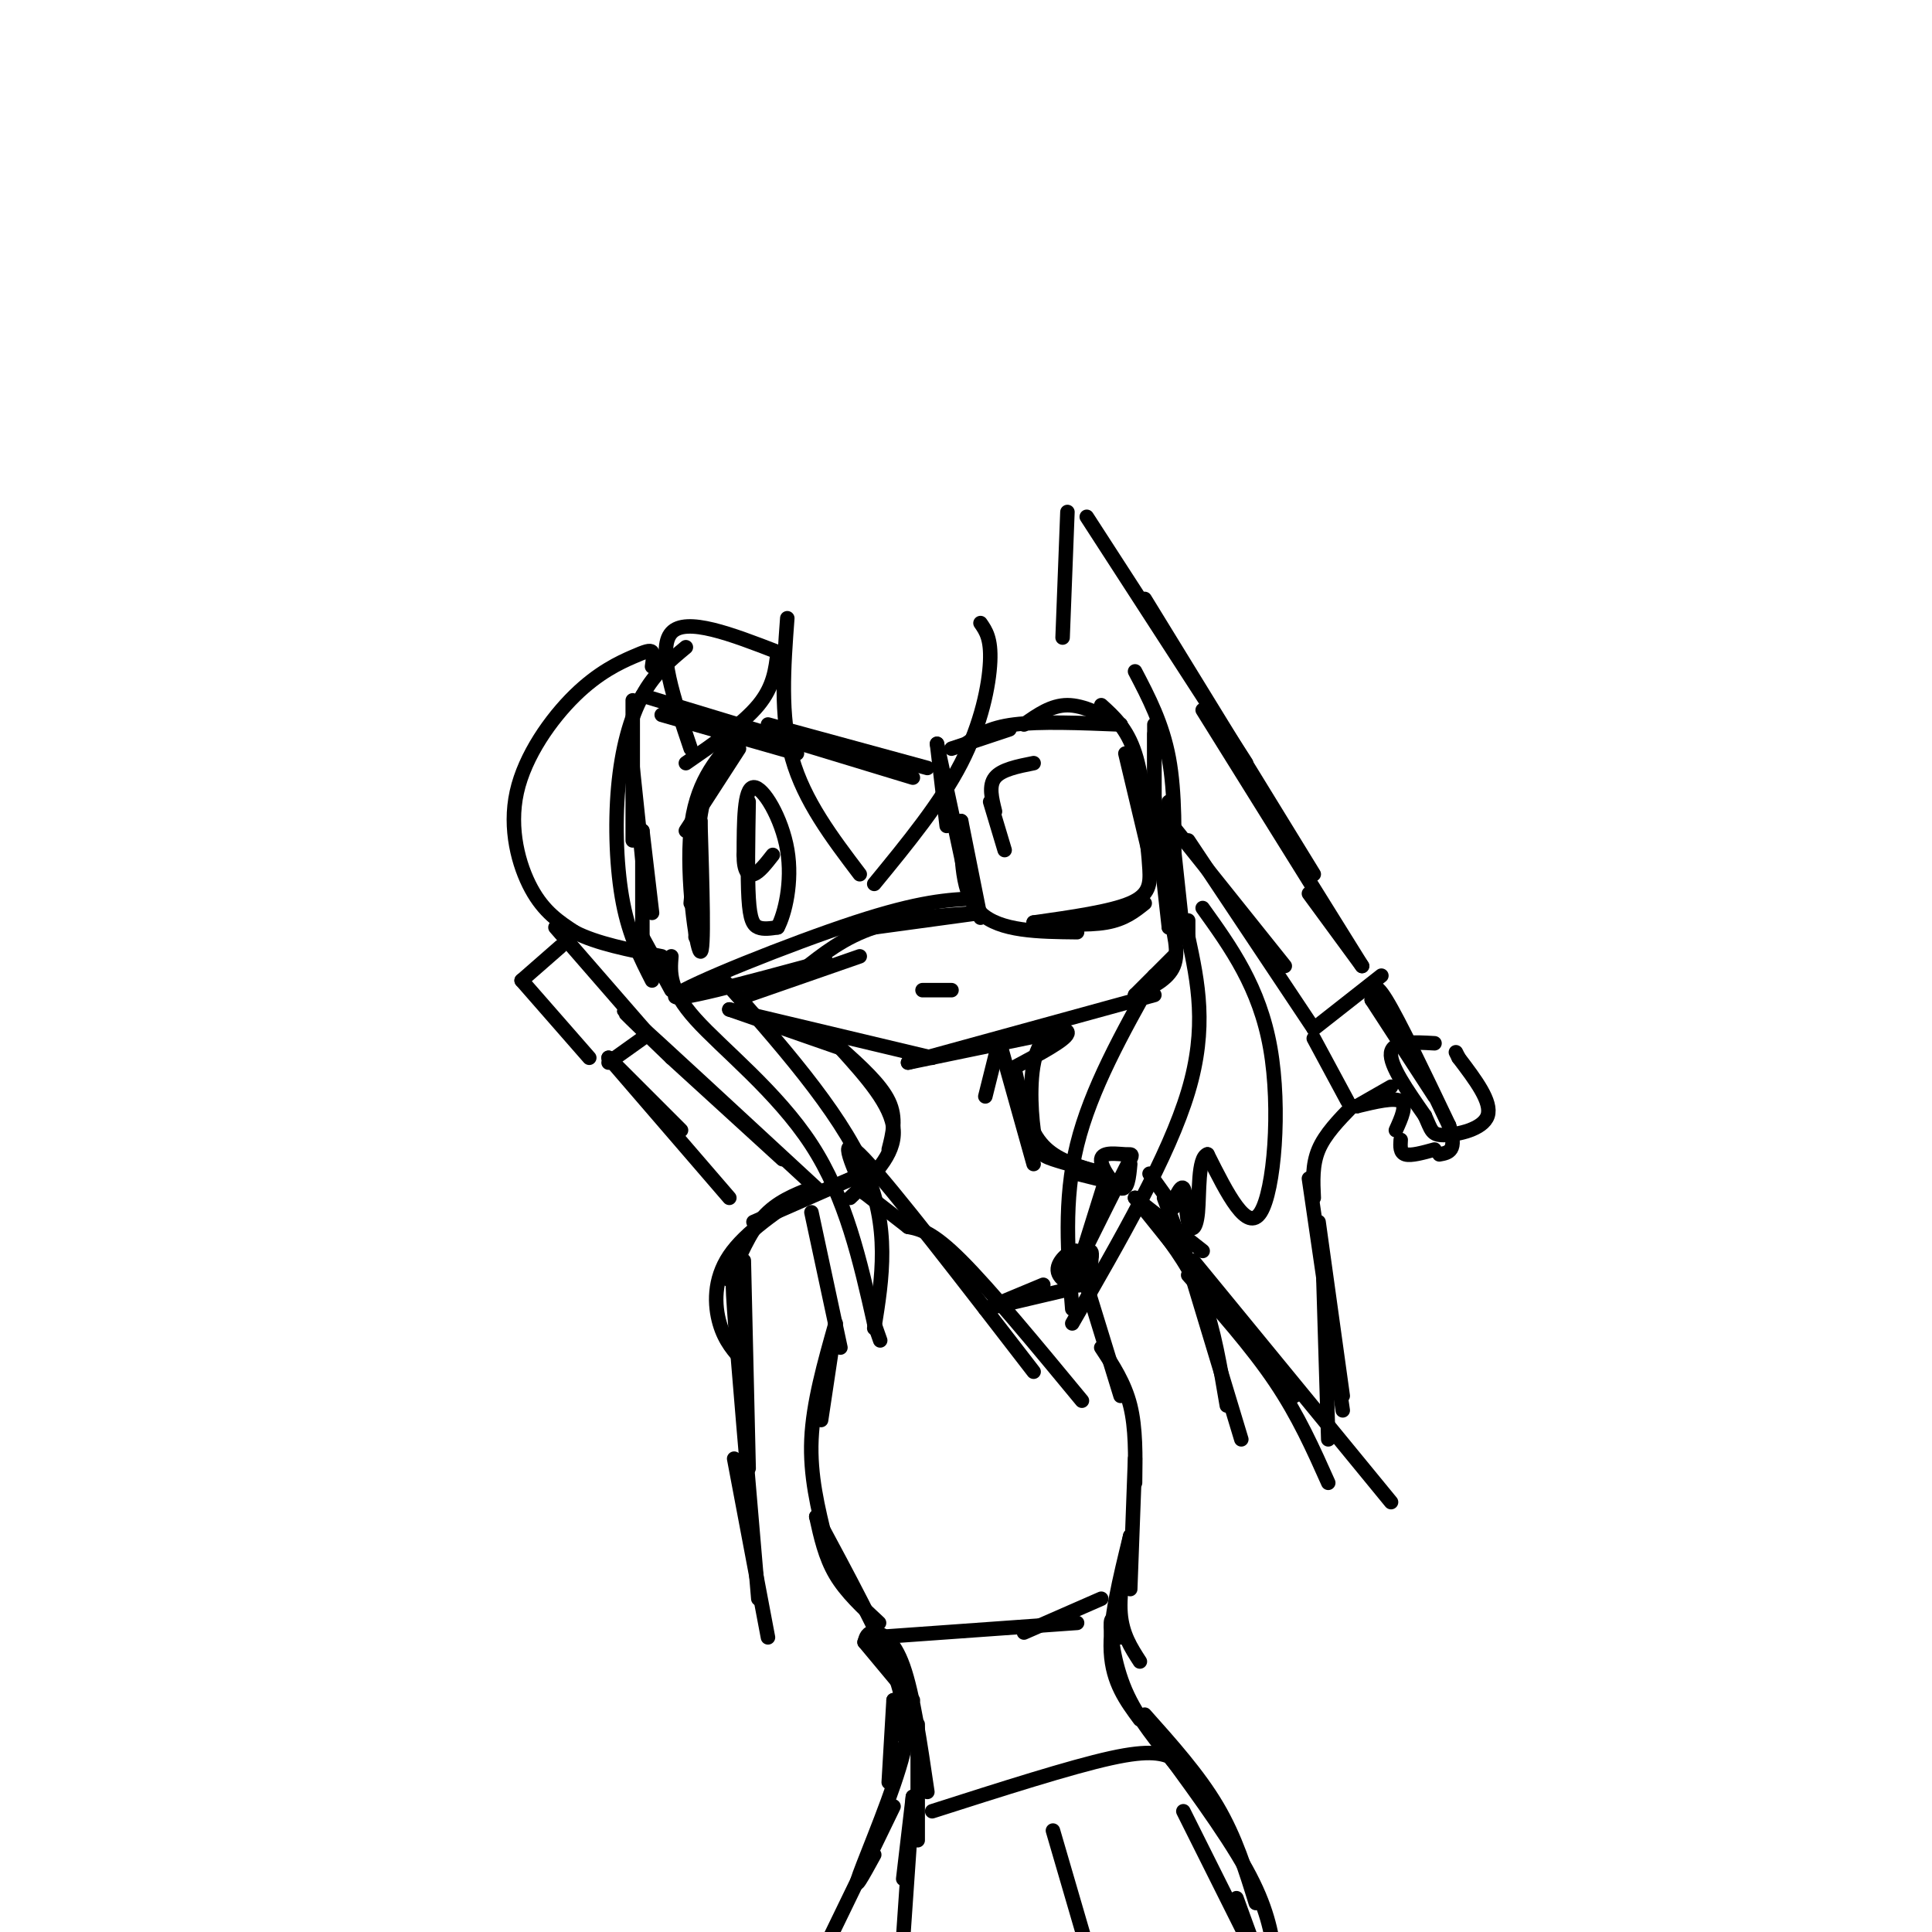 <svg viewBox='0 0 400 400' version='1.1' xmlns='http://www.w3.org/2000/svg' xmlns:xlink='http://www.w3.org/1999/xlink'><g fill='none' stroke='#000000' stroke-width='3' stroke-linecap='round' stroke-linejoin='round'><path d='M131,145c0.000,0.000 0.000,29.000 0,29'/><path d='M131,159c0.000,0.000 2.000,19.000 2,19'/><path d='M133,172c0.000,0.000 2.000,17.000 2,17'/><path d='M133,172c0.000,0.000 0.000,24.000 0,24'/><path d='M133,194c0.000,0.000 6.000,11.000 6,11'/><path d='M151,209c0.000,0.000 23.000,8.000 23,8'/><path d='M151,209c0.000,0.000 42.000,10.000 42,10'/><path d='M188,220c0.000,0.000 29.000,-6.000 29,-6'/><path d='M188,220c0.000,0.000 51.000,-14.000 51,-14'/><path d='M235,206c0.000,0.000 8.000,-8.000 8,-8'/><path d='M235,206c3.417,-1.583 6.833,-3.167 8,-6c1.167,-2.833 0.083,-6.917 -1,-11'/><path d='M242,192c0.000,0.000 0.000,-13.000 0,-13'/><path d='M242,192c0.000,0.000 -3.000,-27.000 -3,-27'/><path d='M239,171c0.000,0.000 0.000,-19.000 0,-19'/><path d='M239,171c0.000,0.000 0.000,-21.000 0,-21'/><path d='M235,139c2.833,5.417 5.667,10.833 7,18c1.333,7.167 1.167,16.083 1,25'/><path d='M242,166c0.000,0.000 3.000,28.000 3,28'/><path d='M194,154c0.000,0.000 2.000,17.000 2,17'/><path d='M194,154c0.000,0.000 6.000,28.000 6,28'/><path d='M199,170c0.000,0.000 4.000,20.000 4,20'/><path d='M199,170c0.000,7.583 0.000,15.167 4,19c4.000,3.833 12.000,3.917 20,4'/><path d='M214,191c5.583,0.333 11.167,0.667 15,0c3.833,-0.667 5.917,-2.333 8,-4'/><path d='M214,191c7.978,-1.133 15.956,-2.267 20,-4c4.044,-1.733 4.156,-4.067 4,-7c-0.156,-2.933 -0.578,-6.467 -1,-10'/><path d='M238,177c0.000,0.000 -5.000,-21.000 -5,-21'/><path d='M238,177c-0.667,-7.917 -1.333,-15.833 -3,-21c-1.667,-5.167 -4.333,-7.583 -7,-10'/><path d='M232,150c-3.833,-2.000 -7.667,-4.000 -11,-4c-3.333,0.000 -6.167,2.000 -9,4'/><path d='M232,150c-8.333,-0.333 -16.667,-0.667 -22,0c-5.333,0.667 -7.667,2.333 -10,4'/><path d='M209,151c0.000,0.000 -12.000,4.000 -12,4'/><path d='M214,158c-3.333,0.667 -6.667,1.333 -8,3c-1.333,1.667 -0.667,4.333 0,7'/><path d='M205,166c0.000,0.000 3.000,10.000 3,10'/><path d='M203,189c0.000,0.000 -22.000,3.000 -22,3'/><path d='M203,189c-7.917,0.500 -15.833,1.000 -22,3c-6.167,2.000 -10.583,5.500 -15,9'/><path d='M178,198c0.000,0.000 -23.000,8.000 -23,8'/><path d='M171,199c-16.644,4.511 -33.289,9.022 -31,7c2.289,-2.022 23.511,-10.578 37,-15c13.489,-4.422 19.244,-4.711 25,-5'/><path d='M137,148c0.000,0.000 28.000,8.000 28,8'/><path d='M133,144c0.000,0.000 56.000,17.000 56,17'/><path d='M159,150c0.000,0.000 33.000,9.000 33,9'/><path d='M153,155c0.000,0.000 -11.000,17.000 -11,17'/><path d='M151,157c-1.833,1.000 -3.667,2.000 -5,7c-1.333,5.000 -2.167,14.000 -3,23'/><path d='M145,170c0.000,0.000 -1.000,24.000 -1,24'/><path d='M145,170c0.422,13.756 0.844,27.511 0,27c-0.844,-0.511 -2.956,-15.289 -2,-25c0.956,-9.711 4.978,-14.356 9,-19'/><path d='M155,166c-0.133,7.778 -0.267,15.556 0,20c0.267,4.444 0.933,5.556 2,6c1.067,0.444 2.533,0.222 4,0'/><path d='M161,192c1.464,-2.679 3.125,-9.375 2,-16c-1.125,-6.625 -5.036,-13.179 -7,-13c-1.964,0.179 -1.982,7.089 -2,14'/><path d='M154,177c-0.044,3.244 0.844,4.356 2,4c1.156,-0.356 2.578,-2.178 4,-4'/><path d='M191,205c0.000,0.000 6.000,0.000 6,0'/><path d='M207,215c0.000,0.000 -3.000,12.000 -3,12'/><path d='M207,216c0.000,0.000 7.000,25.000 7,25'/><path d='M210,221c1.250,5.750 2.500,11.500 5,15c2.500,3.500 6.250,4.750 10,6'/><path d='M210,221c5.284,-2.826 10.568,-5.652 11,-7c0.432,-1.348 -3.987,-1.217 -6,3c-2.013,4.217 -1.619,12.520 -1,17c0.619,4.480 1.463,5.137 4,6c2.537,0.863 6.769,1.931 11,3'/><path d='M174,217c4.167,3.750 8.333,7.500 10,11c1.667,3.500 0.833,6.750 0,10'/><path d='M174,217c5.333,5.917 10.667,11.833 11,17c0.333,5.167 -4.333,9.583 -9,14'/><path d='M181,242c0.000,0.000 -14.000,6.000 -14,6'/><path d='M181,242c0.000,0.000 -25.000,11.000 -25,11'/><path d='M168,246c-3.583,1.417 -7.167,2.833 -10,6c-2.833,3.167 -4.917,8.083 -7,13'/><path d='M168,246c-6.844,4.533 -13.689,9.067 -17,14c-3.311,4.933 -3.089,10.267 -2,14c1.089,3.733 3.044,5.867 5,8'/><path d='M154,261c0.000,0.000 1.000,43.000 1,43'/><path d='M153,274c-0.833,-6.250 -1.667,-12.500 -1,-3c0.667,9.500 2.833,34.750 5,60'/><path d='M152,302c0.000,0.000 7.000,37.000 7,37'/><path d='M168,251c0.000,0.000 6.000,28.000 6,28'/><path d='M173,274c0.000,0.000 -3.000,20.000 -3,20'/><path d='M173,274c-2.333,8.250 -4.667,16.500 -5,24c-0.333,7.500 1.333,14.250 3,21'/><path d='M169,314c0.917,4.167 1.833,8.333 4,12c2.167,3.667 5.583,6.833 9,10'/><path d='M169,314c6.583,12.250 13.167,24.500 16,32c2.833,7.500 1.917,10.250 1,13'/><path d='M185,352c0.000,0.000 -1.000,17.000 -1,17'/><path d='M185,352c1.911,1.778 3.822,3.556 2,11c-1.822,7.444 -7.378,20.556 -9,25c-1.622,4.444 0.689,0.222 3,-4'/><path d='M185,374c0.000,0.000 -16.000,33.000 -16,33'/><path d='M223,243c0.000,0.000 8.000,2.000 8,2'/><path d='M241,248c0.000,0.000 6.000,16.000 6,16'/><path d='M235,248c0.000,0.000 14.000,11.000 14,11'/><path d='M235,248c0.000,0.000 33.000,41.000 33,41'/><path d='M240,254c3.333,4.417 6.667,8.833 9,15c2.333,6.167 3.667,14.083 5,22'/><path d='M244,255c0.000,0.000 13.000,43.000 13,43'/><path d='M246,264c6.583,7.417 13.167,14.833 18,22c4.833,7.167 7.917,14.083 11,21'/><path d='M247,261c0.000,0.000 41.000,50.000 41,50'/><path d='M275,298c0.000,0.000 -1.000,-33.000 -1,-33'/><path d='M278,292c0.000,0.000 -7.000,-48.000 -7,-48'/><path d='M278,289c0.000,0.000 -5.000,-36.000 -5,-36'/><path d='M272,248c-0.167,-3.417 -0.333,-6.833 1,-10c1.333,-3.167 4.167,-6.083 7,-9'/><path d='M281,229c0.000,0.000 7.000,-4.000 7,-4'/><path d='M281,229c3.833,-0.917 7.667,-1.833 9,-1c1.333,0.833 0.167,3.417 -1,6'/><path d='M272,215c0.000,0.000 7.000,13.000 7,13'/><path d='M284,207c0.000,0.000 13.000,20.000 13,20'/><path d='M284,207c0.167,-2.167 0.333,-4.333 3,0c2.667,4.333 7.833,15.167 13,26'/><path d='M300,233c1.833,5.333 -0.083,5.667 -2,6'/><path d='M297,238c-2.417,0.667 -4.833,1.333 -6,1c-1.167,-0.333 -1.083,-1.667 -1,-3'/><path d='M297,216c-4.333,-0.250 -8.667,-0.500 -9,2c-0.333,2.500 3.333,7.750 7,13'/><path d='M295,231c1.381,3.012 1.333,4.042 4,4c2.667,-0.042 8.048,-1.155 9,-4c0.952,-2.845 -2.524,-7.423 -6,-12'/><path d='M302,219c-1.000,-2.000 -0.500,-1.000 0,0'/><path d='M272,213c0.000,0.000 14.000,-11.000 14,-11'/><path d='M282,200c0.000,0.000 -11.000,-15.000 -11,-15'/><path d='M282,200c0.000,0.000 -33.000,-53.000 -33,-53'/><path d='M272,181c0.000,0.000 -35.000,-57.000 -35,-57'/><path d='M258,158c0.000,0.000 -33.000,-51.000 -33,-51'/><path d='M272,213c0.000,0.000 -26.000,-39.000 -26,-39'/><path d='M266,200c0.000,0.000 -24.000,-30.000 -24,-30'/><path d='M108,203c0.000,0.000 14.000,16.000 14,16'/><path d='M108,203c0.000,0.000 8.000,-7.000 8,-7'/><path d='M115,192c0.000,0.000 20.000,23.000 20,23'/><path d='M126,220c0.000,0.000 7.000,-5.000 7,-5'/><path d='M126,219c0.000,0.000 15.000,15.000 15,15'/><path d='M126,219c0.000,0.000 25.000,29.000 25,29'/><path d='M139,219c0.000,0.000 23.000,21.000 23,21'/><path d='M139,219c-6.500,-6.250 -13.000,-12.500 -8,-8c5.000,4.500 21.500,19.750 38,35'/><path d='M179,340c0.000,0.000 10.000,12.000 10,12'/><path d='M179,340c0.289,-1.044 0.578,-2.089 2,-2c1.422,0.089 3.978,1.311 6,7c2.022,5.689 3.511,15.844 5,26'/><path d='M190,357c0.000,0.000 0.000,24.000 0,24'/><path d='M189,372c0.000,0.000 -2.000,17.000 -2,17'/><path d='M189,372c0.000,0.000 -2.000,29.000 -2,29'/><path d='M179,247c0.000,0.000 9.000,7.000 9,7'/><path d='M179,247c-2.917,-6.583 -5.833,-13.167 0,-7c5.833,6.167 20.417,25.083 35,44'/><path d='M188,254c2.500,0.500 5.000,1.000 11,7c6.000,6.000 15.500,17.500 25,29'/><path d='M204,271c0.000,0.000 12.000,-5.000 12,-5'/><path d='M204,271c0.000,0.000 17.000,-4.000 17,-4'/><path d='M224,263c0.000,0.000 8.000,26.000 8,26'/><path d='M228,279c2.417,3.667 4.833,7.333 6,12c1.167,4.667 1.083,10.333 1,16'/><path d='M235,302c0.000,0.000 -1.000,27.000 -1,27'/><path d='M234,318c-1.167,5.833 -2.333,11.667 -2,16c0.333,4.333 2.167,7.167 4,10'/><path d='M234,318c-2.167,8.833 -4.333,17.667 -4,24c0.333,6.333 3.167,10.167 6,14'/><path d='M232,339c-0.933,-2.467 -1.867,-4.933 -2,-3c-0.133,1.933 0.533,8.267 3,14c2.467,5.733 6.733,10.867 11,16'/><path d='M237,355c5.583,6.250 11.167,12.500 15,19c3.833,6.500 5.917,13.250 8,20'/><path d='M245,375c0.000,0.000 15.000,30.000 15,30'/><path d='M256,393c0.000,0.000 4.000,11.000 4,11'/><path d='M238,358c7.833,10.583 15.667,21.167 20,29c4.333,7.833 5.167,12.917 6,18'/><path d='M218,379c0.000,0.000 7.000,24.000 7,24'/><path d='M181,339c0.000,0.000 42.000,-3.000 42,-3'/><path d='M212,338c0.000,0.000 16.000,-7.000 16,-7'/><path d='M193,375c14.333,-4.583 28.667,-9.167 37,-11c8.333,-1.833 10.667,-0.917 13,0'/><path d='M223,266c0.589,-3.286 1.179,-6.571 0,-7c-1.179,-0.429 -4.125,2.000 -4,4c0.125,2.000 3.321,3.571 5,3c1.679,-0.571 1.839,-3.286 2,-6'/><path d='M226,260c0.167,-1.167 -0.417,-1.083 -1,-1'/><path d='M224,260c0.000,0.000 5.000,-16.000 5,-16'/><path d='M224,260c3.624,-7.293 7.247,-14.587 9,-18c1.753,-3.413 1.635,-2.946 0,-3c-1.635,-0.054 -4.786,-0.630 -5,1c-0.214,1.630 2.510,5.466 4,6c1.490,0.534 1.745,-2.233 2,-5'/><path d='M238,243c0.000,0.000 5.000,7.000 5,7'/><path d='M220,132c0.000,0.000 1.000,-26.000 1,-26'/><path d='M163,128c-0.750,10.083 -1.500,20.167 1,29c2.500,8.833 8.250,16.417 14,24'/><path d='M181,183c6.889,-8.400 13.778,-16.800 18,-25c4.222,-8.200 5.778,-16.200 6,-21c0.222,-4.800 -0.889,-6.400 -2,-8'/><path d='M161,135c-0.417,3.583 -0.833,7.167 -4,11c-3.167,3.833 -9.083,7.917 -15,12'/><path d='M161,135c-9.500,-3.667 -19.000,-7.333 -22,-4c-3.000,3.333 0.500,13.667 4,24'/><path d='M142,134c-3.244,2.696 -6.488,5.393 -9,10c-2.512,4.607 -4.292,11.125 -5,19c-0.708,7.875 -0.345,17.107 1,24c1.345,6.893 3.673,11.446 6,16'/><path d='M135,138c0.189,-1.262 0.378,-2.524 0,-3c-0.378,-0.476 -1.322,-0.166 -4,1c-2.678,1.166 -7.089,3.189 -12,8c-4.911,4.811 -10.322,12.411 -12,20c-1.678,7.589 0.378,15.168 3,20c2.622,4.832 5.811,6.916 9,9'/><path d='M119,193c4.500,2.333 11.250,3.667 18,5'/><path d='M139,198c-0.267,3.422 -0.533,6.844 5,13c5.533,6.156 16.867,15.044 24,26c7.133,10.956 10.067,23.978 13,37'/><path d='M181,274c2.167,6.167 1.083,3.083 0,0'/><path d='M149,202c12.333,13.917 24.667,27.833 30,40c5.333,12.167 3.667,22.583 2,33'/><path d='M239,202c-6.583,11.750 -13.167,23.500 -16,35c-2.833,11.500 -1.917,22.750 -1,34'/><path d='M222,274c10.000,-17.333 20.000,-34.667 24,-48c4.000,-13.333 2.000,-22.667 0,-32'/><path d='M246,194c0.000,-5.500 0.000,-3.250 0,-1'/><path d='M249,188c5.889,8.200 11.778,16.400 14,29c2.222,12.600 0.778,29.600 -2,34c-2.778,4.400 -6.889,-3.800 -11,-12'/><path d='M250,239c-2.040,0.612 -1.640,8.144 -2,12c-0.360,3.856 -1.482,4.038 -2,2c-0.518,-2.038 -0.434,-6.297 -1,-7c-0.566,-0.703 -1.783,2.148 -3,5'/></g>
</svg>
